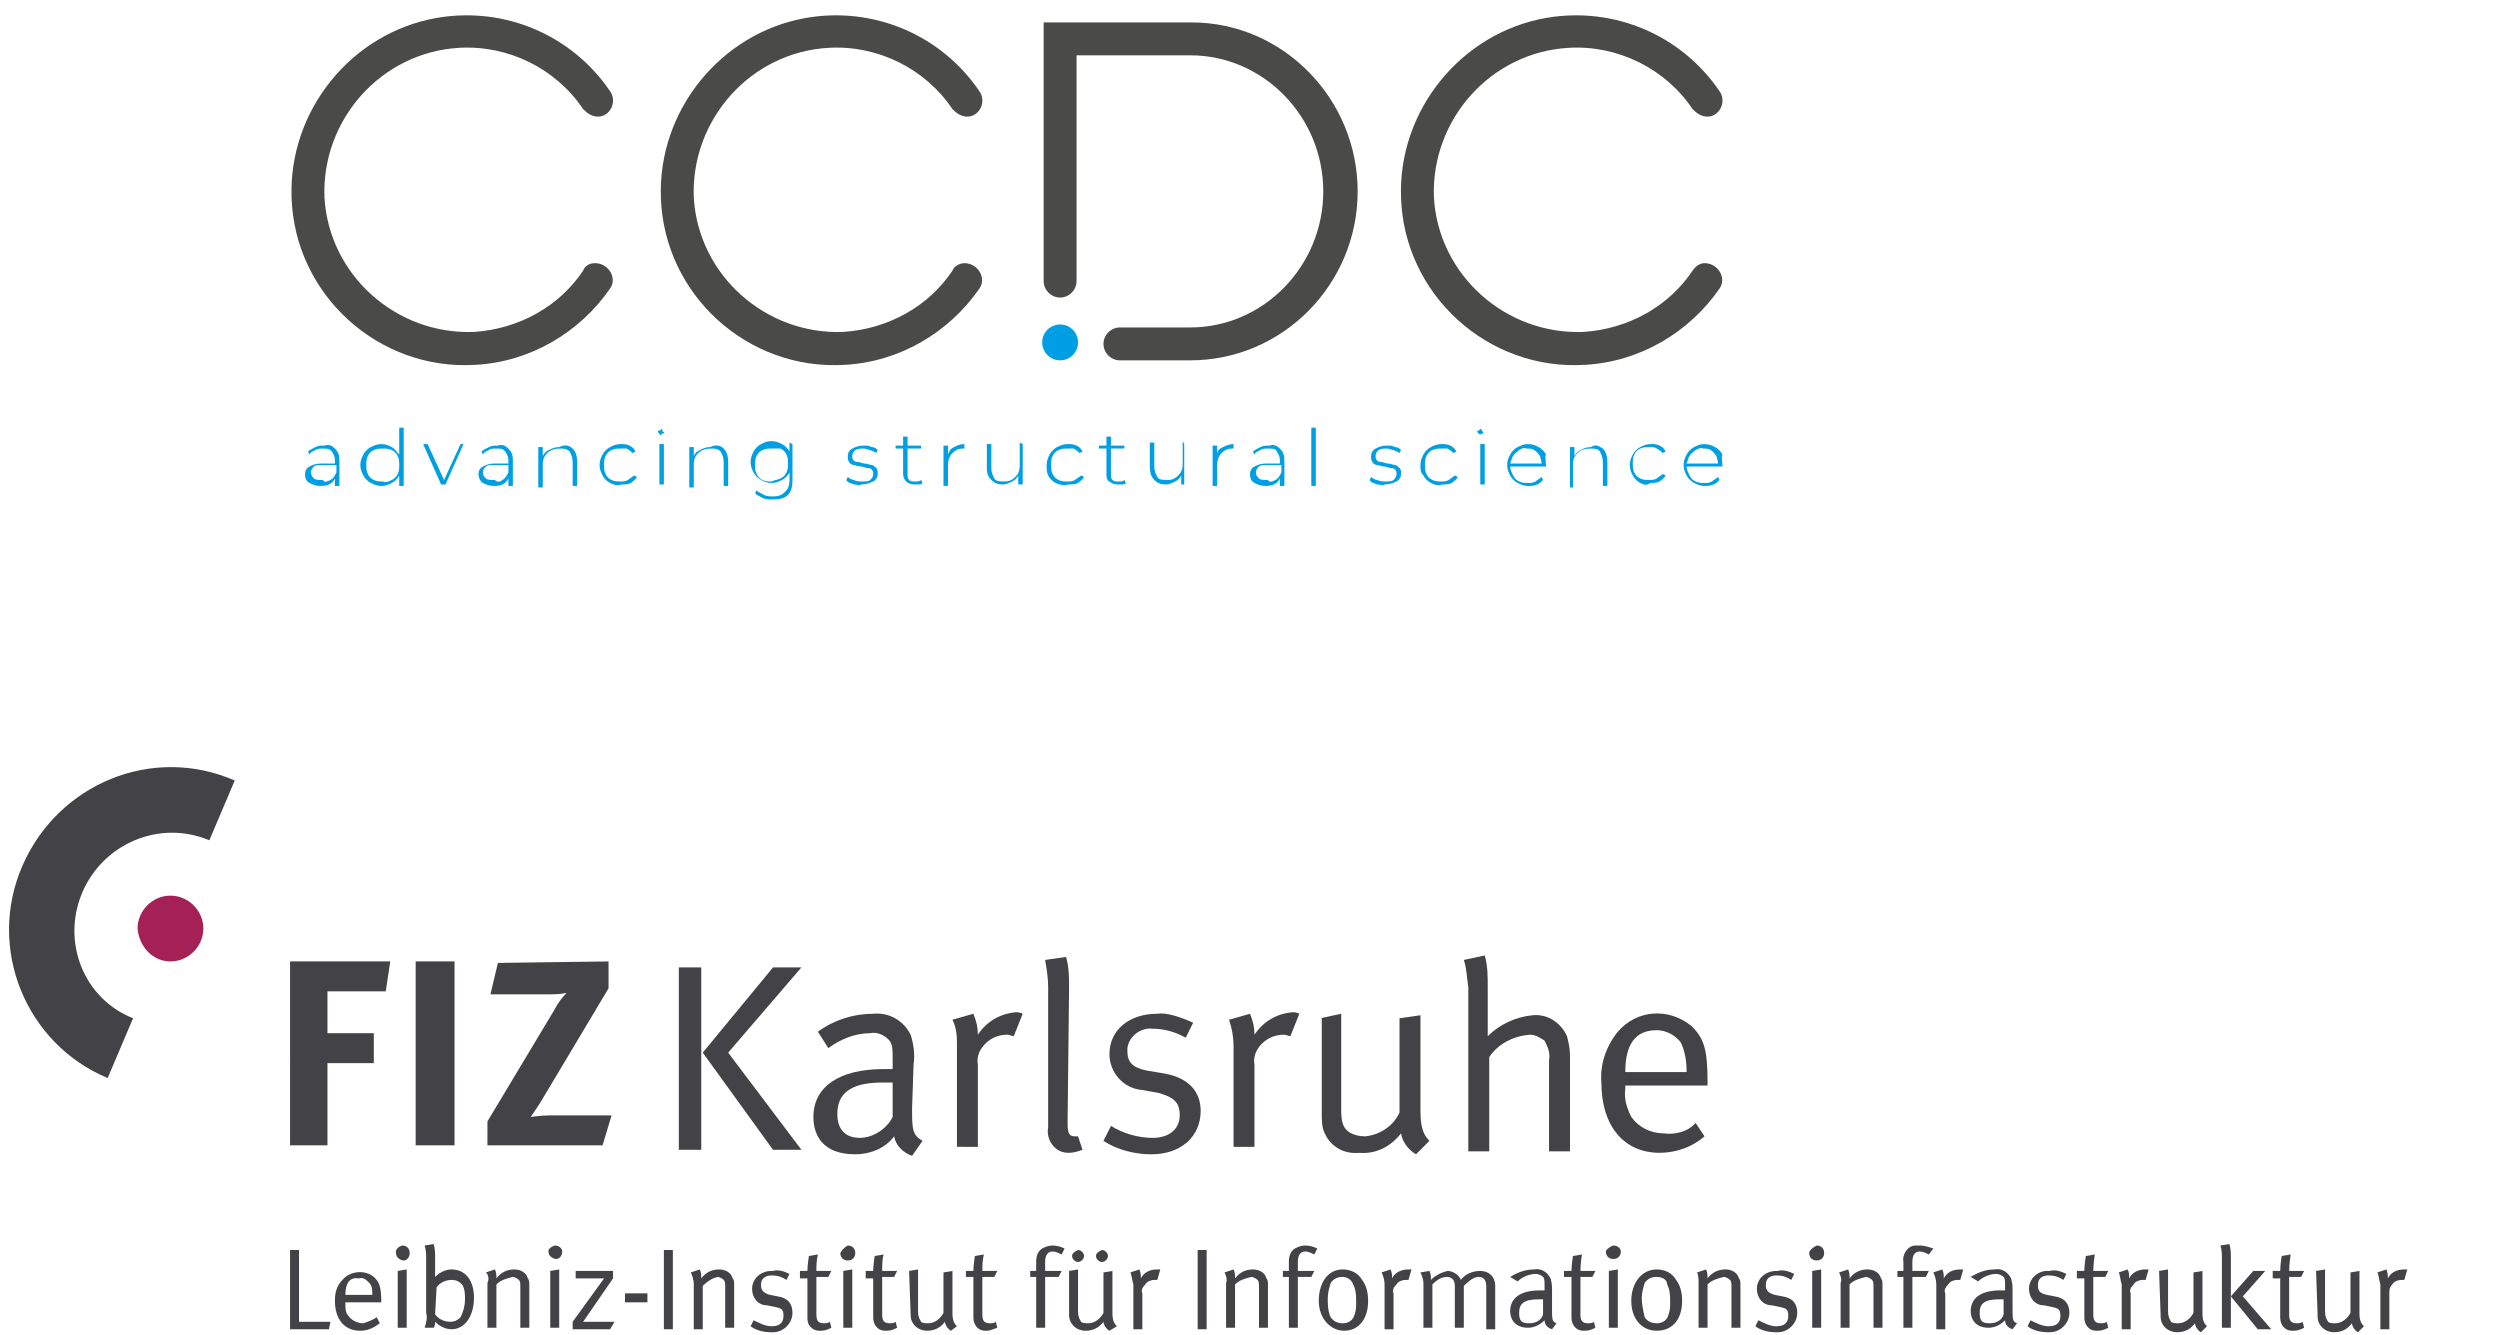 <?xml version="1.0" encoding="utf-8"?>
<!-- Generator: Adobe Illustrator 22.1.0, SVG Export Plug-In . SVG Version: 6.00 Build 0)  -->
<svg version="1.1" xmlns="http://www.w3.org/2000/svg" xmlns:xlink="http://www.w3.org/1999/xlink" x="0px" y="0px"
	 viewBox="0 0 167.2 89.3" style="enable-background:new 0 0 167.2 89.3;" xml:space="preserve">
<style type="text/css">
	.st0{fill:#434246;}
	.st1{fill:#A52055;}
	.st2{fill:#009FE3;}
	.st3{fill:#4A4A49;}
</style>
<g id="Ebene_1">
	<title>CCDC-FIZ_dten</title>
	<g id="CCDC-FIZ_deutsch_englisch">
		<g id="CCDC-FIZ_DEUTSCH">
			<path class="st0" d="M8.9,68.1l-1.7,4c-5.5-2.3-8.1-8.7-5.7-14.2s8.7-8.1,14.2-5.7l-1.7,4c-3.3-1.4-7.1,0.2-8.5,3.5
				S5.6,66.8,8.9,68.1"/>
			<path class="st1" d="M11.4,64.3c1.2,0,2.2-1,2.2-2.2s-1-2.2-2.2-2.2s-2.2,1-2.2,2.2c0,0,0,0,0,0C9.3,63.3,10.2,64.3,11.4,64.3
				C11.4,64.3,11.4,64.3,11.4,64.3"/>
			<path class="st0" d="M26.1,64.3l-0.3,2h-3.9v2.8h3.1v2h-3.1v5.5h-2.5V64.3H26.1z"/>
			<path class="st0" d="M30.4,64.3v12.3h-2.6V64.3H30.4z"/>
			<path class="st0" d="M40.7,64.3v1.8l-4.6,7.7c-0.2,0.3-0.4,0.6-0.6,0.9c0,0,0.7-0.1,1.2-0.1h4.2l-0.6,2h-7.7V75l4.5-7.5
				c0.2-0.4,0.5-0.8,0.8-1.1c-0.4,0.1-0.8,0.1-1.3,0.1h-3.8l0.5-2.1L40.7,64.3z"/>
			<path class="st0" d="M45.4,64.7h1.5v12.2h-1.5V64.7z M51.7,64.7h1.9l-4.9,5.7l4.9,6.5h-1.9L47,70.4L51.7,64.7z"/>
			<path class="st0" d="M54.7,69c1.1-0.8,2.4-1.2,3.7-1.2c1-0.1,2,0.4,2.5,1.4c0.2,0.6,0.3,1.3,0.2,2L61,74.1c0,1.4,0,1.8,0.7,2.2
				l-0.7,1c-0.6-0.2-1.1-0.7-1.2-1.3c-0.6,0.8-1.6,1.2-2.6,1.2c-2.2,0-2.8-1.3-2.8-2.5c0-2,1.7-3.2,4.7-3.2c0.4,0,0.6,0,0.6,0v-0.6
				c0-0.8,0-1.1-0.3-1.4c-0.3-0.3-0.8-0.5-1.2-0.4c-1,0-2,0.4-2.8,1L54.7,69z M59.7,72.4c-0.2,0-0.5,0-0.7,0c-2.2,0-3,0.8-3,2.1
				c0,1,0.5,1.6,1.5,1.6c0.9,0,1.8-0.6,2.2-1.4L59.7,72.4z"/>
			<path class="st0" d="M63.7,68.2l1.4-0.4c0.2,0.5,0.3,0.9,0.3,1.4c0.6-0.9,1.5-1.4,2.5-1.5c0.2,0,0.3,0,0.5,0.1l-0.6,1.5
				c-0.1,0-0.3-0.1-0.4-0.1c-0.6,0-1.1,0.2-1.5,0.6c-0.4,0.4-0.6,0.9-0.5,1.4v5.5H64v-6.8C64,69.4,64,68.8,63.7,68.2z"/>
			<path class="st0" d="M71.4,75.1c0,0.7,0.1,0.9,0.5,0.9c0.1,0,0.1,0,0.2,0l0.3,0.9c-0.3,0.1-0.6,0.2-0.9,0.2c-0.4,0-0.7-0.1-1-0.4
				c-0.3-0.3-0.5-0.8-0.4-1.3v-9.4c0-0.6-0.1-1.2-0.2-1.8l1.4-0.2c0.2,0.7,0.2,1.4,0.2,2.1L71.4,75.1z"/>
			<path class="st0" d="M79.8,68.4l-0.5,1c-0.7-0.4-1.5-0.6-2.2-0.6c-0.8-0.1-1.6,0.5-1.7,1.3c0,0.1,0,0.1,0,0.2
				c0,0.7,0.3,1.1,1.3,1.3l1.2,0.2c1.6,0.3,2.4,1.2,2.4,2.5c0,1.7-1.3,2.9-3.3,2.9c-1.1,0-2.3-0.3-3.2-0.9l0.5-1
				c0.8,0.5,1.8,0.8,2.8,0.8c1.1,0,1.8-0.6,1.8-1.5s-0.4-1.2-1.4-1.5l-1.1-0.2c-1.3-0.1-2.2-1.2-2.2-2.4c0-1.6,1.3-2.7,3.2-2.7
				C78,67.7,78.9,68,79.8,68.4z"/>
			<path class="st0" d="M82.2,68.2l1.4-0.4c0.2,0.5,0.3,0.9,0.3,1.4c0.6-0.9,1.5-1.4,2.5-1.5c0.2,0,0.3,0,0.5,0.1l-0.6,1.5
				c-0.1,0-0.3-0.1-0.4-0.1c-0.6,0-1.1,0.2-1.5,0.6c-0.4,0.4-0.6,0.9-0.5,1.4v5.5h-1.4v-6.8C82.5,69.4,82.4,68.8,82.2,68.2z"/>
			<path class="st0" d="M88.3,68.1l1.4-0.3v6.4c0,0.8,0.1,1.2,0.5,1.5c0.3,0.2,0.7,0.3,1.1,0.3c1-0.1,1.9-0.7,2.3-1.6v-6.3l1.4-0.2
				v6.4c0,1.1,0.2,1.6,0.6,2l-0.9,0.9c-0.5-0.3-0.9-0.8-1-1.4c-0.7,0.9-1.7,1.4-2.8,1.3c-1,0.1-1.9-0.4-2.3-1.3
				c-0.2-0.4-0.2-0.9-0.2-1.3V68.1z"/>
			<path class="st0" d="M97.9,64.2l1.4-0.3c0.2,0.7,0.2,1.4,0.2,2.1v2.1c0,0.6,0,1.2,0,1.2c0.8-0.8,1.9-1.3,3-1.4
				c1-0.1,1.9,0.5,2.3,1.4c0.1,0.4,0.2,0.8,0.2,1.3v6.4h-1.4v-6.1c0.1-0.5-0.1-0.9-0.3-1.3c-0.3-0.2-0.6-0.4-1-0.4
				c-1.1,0.1-2.1,0.6-2.7,1.5v6.3h-1.4V66C98.1,65.4,98.1,64.8,97.9,64.2z"/>
			<path class="st0" d="M113.4,75.1L114,76c-0.8,0.7-1.9,1.1-3,1.1c-2.4,0-3.9-1.8-3.9-4.7c-0.1-1.2,0.3-2.4,1.1-3.4
				c1.3-1.5,3.4-1.6,4.9-0.4c0,0,0.1,0.1,0.1,0.1c0.8,0.8,1,1.6,1,3.7v0.2h-5.5v0.2c-0.1,0.7,0.1,1.3,0.4,1.9
				c0.5,0.7,1.3,1.1,2.2,1.1C112,75.9,112.9,75.7,113.4,75.1z M108.7,71.7h4.1c0-0.7-0.1-1.4-0.4-2c-0.4-0.5-1-0.8-1.6-0.8
				C109.4,68.9,108.7,69.8,108.7,71.7z"/>
			<path class="st0" d="M19.4,83.6h0.6v4.8h2.1l-0.1,0.5h-2.6V83.6z"/>
			<path class="st0" d="M25.2,88.1l0.2,0.4c-0.4,0.3-0.8,0.5-1.3,0.5c-1.1,0-1.7-0.8-1.7-2c0-0.5,0.1-1,0.5-1.4
				c0.5-0.6,1.5-0.7,2.1-0.2c0,0,0,0,0.1,0.1c0.3,0.3,0.4,0.7,0.4,1.6v0h-2.4v0.1c0,0.3,0,0.6,0.2,0.8c0.2,0.3,0.6,0.5,1,0.5
				C24.6,88.4,24.9,88.3,25.2,88.1z M23.1,86.6h1.8c0-0.3,0-0.6-0.2-0.8c-0.2-0.2-0.4-0.4-0.7-0.3C23.4,85.4,23.1,85.8,23.1,86.6z"
				/>
			<path class="st0" d="M26.9,83.3c0.3,0,0.5,0.2,0.5,0.5l0,0c0,0.3-0.2,0.5-0.4,0.5c0,0,0,0,0,0c-0.2,0-0.5-0.2-0.5-0.4
				c0,0,0,0,0,0C26.4,83.6,26.6,83.4,26.9,83.3C26.9,83.4,26.9,83.3,26.9,83.3z M26.6,85l0.6-0.1v3.9h-0.6V85z"/>
			<path class="st0" d="M28.4,83.3l0.6-0.1c0.1,0.3,0.1,0.6,0.1,0.9V85c0,0.2,0,0.4,0,0.4c0.3-0.3,0.7-0.5,1.1-0.5
				c0.9,0,1.5,0.7,1.5,1.9s-0.6,2.1-1.5,2.1c-0.4,0-0.8-0.2-1.1-0.5c0,0.1,0,0.3-0.1,0.4h-0.6c0.1-0.3,0.2-0.7,0.1-1v-3.7
				C28.5,83.9,28.5,83.6,28.4,83.3z M29.1,87.9c0.2,0.3,0.6,0.5,1,0.5c0.3,0,0.5-0.1,0.7-0.3c0.2-0.4,0.3-0.8,0.3-1.2
				c0-0.3,0-0.7-0.2-1c-0.2-0.2-0.4-0.3-0.7-0.3c-0.4,0-0.8,0.2-1,0.5L29.1,87.9z"/>
			<path class="st0" d="M32.5,85.1l0.6-0.2c0.1,0.2,0.1,0.4,0.1,0.6c0.3-0.4,0.7-0.6,1.2-0.6c0.4,0,0.8,0.2,0.9,0.6
				c0.1,0.1,0.1,0.3,0.1,0.4v2.9h-0.6v-2.6c0-0.4,0-0.5-0.1-0.6c-0.1-0.1-0.3-0.2-0.4-0.2c-0.4,0.1-0.8,0.2-1.1,0.5v2.9h-0.6v-3
				C32.7,85.6,32.7,85.3,32.5,85.1z"/>
			<path class="st0" d="M37.1,83.3c0.3,0,0.5,0.2,0.5,0.4c0,0,0,0,0,0c0,0.3-0.2,0.5-0.4,0.5c0,0,0,0,0,0c-0.2,0-0.5-0.2-0.5-0.4
				c0,0,0,0,0,0C36.6,83.6,36.8,83.4,37.1,83.3C37.1,83.3,37.1,83.3,37.1,83.3z M36.8,85l0.6-0.1v3.9h-0.6V85z"/>
			<path class="st0" d="M38.5,85H41v0.5l-2,2.9h2.1l-0.3,0.5h-2.5v-0.5l2.1-2.9h-1.9V85z"/>
			<path class="st0" d="M41.8,86.5h1.5v0.6h-1.5V86.5z"/>
			<path class="st0" d="M44.4,83.6H45v5.3h-0.6L44.4,83.6z"/>
			<path class="st0" d="M46.2,85.1l0.6-0.2c0.1,0.2,0.1,0.4,0.1,0.6c0.3-0.4,0.7-0.6,1.2-0.6c0.4,0,0.8,0.2,0.9,0.6
				c0.1,0.1,0.1,0.3,0.1,0.4v2.9h-0.6v-2.6c0-0.4,0-0.5-0.1-0.6c-0.1-0.1-0.3-0.2-0.4-0.2c-0.4,0.1-0.7,0.3-1,0.6v2.9h-0.6v-3
				C46.4,85.6,46.3,85.3,46.2,85.1z"/>
			<path class="st0" d="M52.8,85.2l-0.2,0.4c-0.3-0.2-0.6-0.3-1-0.3c-0.4,0-0.7,0.2-0.7,0.6c0,0,0,0,0,0.1c0,0.3,0.2,0.5,0.6,0.6
				l0.5,0.1c0.7,0.1,1,0.5,1,1.1c0,0.7-0.6,1.3-1.3,1.3c0,0,0,0-0.1,0c-0.5,0-1-0.1-1.4-0.4l0.2-0.4c0.4,0.2,0.8,0.4,1.2,0.4
				c0.5,0,0.8-0.2,0.8-0.7s-0.2-0.5-0.6-0.6l-0.5-0.1c-0.6,0-1-0.5-1-1.1c0-0.7,0.6-1.2,1.3-1.2c0,0,0.1,0,0.1,0
				C52,84.9,52.4,85,52.8,85.2z"/>
			<path class="st0" d="M55.6,85l-0.2,0.4h-0.8v2.5c0,0.4,0.1,0.6,0.5,0.6c0.1,0,0.3,0,0.4-0.1l0.1,0.4c-0.2,0.1-0.4,0.2-0.7,0.2
				c-0.2,0-0.3,0-0.5-0.1c-0.3-0.2-0.4-0.4-0.4-0.8v-2.6h-0.5V85H54c0-0.4,0.1-1,0.1-1l0.6-0.1c-0.1,0.4-0.1,0.8-0.1,1.1H55.6z"/>
			<path class="st0" d="M56.7,83.3c0.3,0,0.5,0.2,0.5,0.5l0,0c0,0.3-0.2,0.5-0.5,0.5c-0.3,0-0.5-0.2-0.5-0.5
				C56.3,83.6,56.5,83.4,56.7,83.3z M56.4,85l0.6-0.1v3.9h-0.6V85z"/>
			<path class="st0" d="M60,85l-0.2,0.4H59v2.5c0,0.4,0.1,0.6,0.5,0.6c0.1,0,0.3,0,0.4-0.1l0.1,0.4c-0.2,0.1-0.4,0.2-0.7,0.2
				c-0.2,0-0.3,0-0.5-0.1c-0.3-0.2-0.4-0.5-0.4-0.8v-2.6h-0.5V85h0.5c0-0.4,0.1-1,0.1-1l0.6-0.1C59,84.2,59,84.6,59,85H60z"/>
			<path class="st0" d="M60.8,85l0.6-0.1v2.8c0,0.4,0.1,0.5,0.2,0.7c0.1,0.1,0.3,0.1,0.5,0.1c0.4,0,0.8-0.3,1-0.7v-2.7l0.6-0.1v2.8
				c0,0.5,0.1,0.7,0.3,0.9L63.6,89c-0.2-0.1-0.4-0.4-0.4-0.6c-0.3,0.4-0.7,0.6-1.2,0.6c-0.4,0-0.8-0.2-1-0.6
				c-0.1-0.2-0.1-0.4-0.1-0.6L60.8,85z"/>
			<path class="st0" d="M66.7,85l-0.2,0.4h-0.8v2.5c0,0.4,0.1,0.6,0.5,0.6c0.1,0,0.3,0,0.4-0.1l0.1,0.4C66.4,88.9,66.2,89,66,89
				c-0.2,0-0.3,0-0.5-0.1c-0.3-0.2-0.4-0.5-0.4-0.8v-2.7h-0.5V85h0.5c0-0.4,0.1-1,0.1-1l0.6-0.1c-0.1,0.4-0.1,0.8-0.1,1.1H66.7z"/>
			<path class="st0" d="M71,83.9c-0.2-0.1-0.4-0.2-0.6-0.2c-0.3,0-0.5,0.2-0.5,0.7V85H71l-0.2,0.4h-0.9v3.4h-0.6v-3.4h-0.4V85h0.4
				v-0.6c0-0.4,0.1-0.7,0.4-0.9c0.2-0.1,0.4-0.2,0.7-0.2c0.3,0,0.6,0.1,0.8,0.2L71,83.9z"/>
			<path class="st0" d="M71.5,85l0.6-0.1v2.8c0,0.4,0.1,0.5,0.2,0.7c0.1,0.1,0.3,0.1,0.5,0.1c0.4,0,0.8-0.3,1-0.7v-2.7l0.6-0.1v2.8
				c0,0.5,0.1,0.7,0.3,0.9L74.2,89c-0.2-0.1-0.4-0.4-0.4-0.6c-0.3,0.4-0.7,0.6-1.2,0.6c-0.4,0-0.8-0.2-1-0.6
				c-0.1-0.2-0.1-0.4-0.1-0.6L71.5,85z M72.1,83.6c0.2,0,0.4,0.2,0.4,0.4c0,0.2-0.2,0.4-0.4,0.4c0,0,0,0,0,0c-0.2,0-0.4-0.2-0.4-0.4
				c0,0,0,0,0,0C71.7,83.8,71.9,83.7,72.1,83.6L72.1,83.6z M73.7,83.6c0.2,0,0.4,0.2,0.4,0.4s-0.2,0.4-0.4,0.4
				c-0.2,0-0.4-0.2-0.4-0.4v0C73.3,83.8,73.5,83.7,73.7,83.6L73.7,83.6z"/>
			<path class="st0" d="M75.6,85.1l0.6-0.2c0.1,0.2,0.1,0.4,0.1,0.6c0.2-0.4,0.6-0.6,1.1-0.6c0.1,0,0.1,0,0.2,0l-0.2,0.7
				c-0.1,0-0.1,0-0.2,0c-0.2,0-0.5,0.1-0.6,0.3c-0.2,0.2-0.3,0.4-0.2,0.6v2.4h-0.6v-3C75.7,85.6,75.7,85.3,75.6,85.1z"/>
			<path class="st0" d="M80.1,83.6h0.6v5.3h-0.6V83.6z"/>
			<path class="st0" d="M81.9,85.1l0.6-0.2c0.1,0.2,0.1,0.4,0.1,0.6c0.3-0.4,0.7-0.6,1.2-0.6c0.4,0,0.8,0.2,0.9,0.6
				c0.1,0.1,0.1,0.3,0.1,0.4v2.9h-0.6v-2.6c0-0.4,0-0.5-0.1-0.6c-0.1-0.1-0.3-0.2-0.4-0.2c-0.4,0.1-0.8,0.2-1.1,0.5v2.9h-0.6v-3
				C82.1,85.6,82,85.3,81.9,85.1z"/>
			<path class="st0" d="M87.9,83.9c-0.2-0.1-0.4-0.2-0.6-0.2c-0.3,0-0.5,0.2-0.5,0.7V85h1.1l-0.2,0.4h-0.9v3.4h-0.6v-3.4h-0.4V85
				h0.4v-0.6c0-0.4,0.1-0.7,0.4-0.9c0.2-0.1,0.4-0.2,0.7-0.2c0.3,0,0.6,0.1,0.8,0.2L87.9,83.9z"/>
			<path class="st0" d="M89.8,84.9c0.5,0,1,0.2,1.3,0.7c0.3,0.4,0.4,0.9,0.4,1.4c0,1.3-0.7,2-1.6,2s-1.7-0.8-1.7-2
				S88.8,84.9,89.8,84.9z M89.8,85.4c-0.3,0-0.6,0.1-0.8,0.4c-0.1,0.3-0.2,0.7-0.2,1c0,0.4,0,0.9,0.2,1.3c0.2,0.3,0.5,0.4,0.8,0.4
				c0.4,0,0.7-0.2,0.8-0.6c0.1-0.3,0.1-0.5,0.1-0.8c0-0.4,0-0.8-0.2-1.2C90.4,85.6,90.1,85.4,89.8,85.4z"/>
			<path class="st0" d="M92.4,85.1l0.6-0.2c0.1,0.2,0.1,0.4,0.1,0.6c0.2-0.4,0.6-0.6,1.1-0.6c0.1,0,0.1,0,0.2,0l-0.2,0.7
				c-0.1,0-0.1,0-0.2,0c-0.2,0-0.5,0.1-0.6,0.3c-0.2,0.2-0.3,0.4-0.2,0.6v2.4h-0.6v-3C92.6,85.6,92.5,85.3,92.4,85.1z"/>
			<path class="st0" d="M95,85.1l0.6-0.1c0.1,0.2,0.1,0.4,0.1,0.6c0.3-0.3,0.7-0.5,1.1-0.6c0.4,0,0.8,0.3,0.9,0.6
				c0.3-0.4,0.8-0.6,1.3-0.6c0.6,0,1,0.4,1,1v2.9h-0.6V86c0-0.4-0.2-0.6-0.5-0.6s-0.6,0.2-1,0.6v2.8h-0.6v-2.7c0-0.2,0-0.3-0.1-0.5
				c-0.1-0.1-0.2-0.2-0.4-0.2c-0.4,0-0.7,0.2-1,0.5v2.9h-0.6v-3C95.2,85.6,95.1,85.3,95,85.1z"/>
			<path class="st0" d="M101,85.4c0.5-0.3,1-0.5,1.6-0.5c0.5-0.1,0.9,0.2,1.1,0.6c0.1,0.3,0.1,0.6,0.1,0.8v1.3c0,0.6,0,0.8,0.3,0.9
				l-0.3,0.4c-0.3-0.1-0.5-0.3-0.5-0.6c-0.3,0.3-0.7,0.5-1.1,0.5c-0.9,0-1.2-0.6-1.2-1.1c0-0.9,0.7-1.4,2-1.4h0.3v-0.3
				c0-0.3,0-0.5-0.1-0.6c-0.1-0.1-0.3-0.2-0.5-0.2c-0.4,0-0.9,0.2-1.2,0.5L101,85.4z M103.2,86.9h-0.3c-1,0-1.3,0.3-1.3,0.9
				s0.2,0.7,0.7,0.7c0.4,0,0.8-0.2,0.9-0.6L103.2,86.9z"/>
			<path class="st0" d="M106.7,85l-0.2,0.4h-0.8v2.5c0,0.4,0.1,0.6,0.5,0.6c0.1,0,0.3,0,0.4-0.1l0.1,0.4c-0.2,0.1-0.4,0.2-0.7,0.2
				c-0.2,0-0.3,0-0.5-0.1c-0.3-0.2-0.4-0.5-0.4-0.8v-2.7h-0.5V85h0.5c0-0.4,0.1-1,0.1-1l0.6-0.1c0,0-0.1,0.6-0.1,1.1L106.7,85z"/>
			<path class="st0" d="M107.9,83.3c0.3,0,0.5,0.2,0.5,0.4c0,0,0,0,0,0c0,0.3-0.2,0.5-0.5,0.5s-0.5-0.2-0.5-0.5
				C107.4,83.6,107.6,83.4,107.9,83.3z M107.6,85l0.6-0.1v3.9h-0.6V85z"/>
			<path class="st0" d="M110.8,84.9c0.5,0,1,0.2,1.3,0.7c0.3,0.4,0.4,0.9,0.4,1.4c0,1.3-0.7,2-1.7,2s-1.7-0.8-1.7-2
				S109.8,84.9,110.8,84.9z M110.8,85.4c-0.3,0-0.6,0.1-0.8,0.4c-0.1,0.3-0.2,0.7-0.2,1c0,0.4,0.1,0.9,0.2,1.3
				c0.2,0.3,0.5,0.4,0.8,0.4c0.4,0,0.7-0.2,0.8-0.6c0.1-0.3,0.1-0.5,0.1-0.8c0-0.4,0-0.8-0.2-1.2C111.5,85.6,111.2,85.4,110.8,85.4
				L110.8,85.4z"/>
			<path class="st0" d="M113.5,85.1l0.6-0.2c0.1,0.2,0.1,0.4,0.1,0.6c0.3-0.4,0.7-0.6,1.2-0.6c0.4,0,0.8,0.2,0.9,0.6
				c0.1,0.1,0.1,0.3,0.1,0.4v2.9h-0.6v-2.6c0-0.4,0-0.5-0.1-0.6c-0.1-0.1-0.3-0.2-0.4-0.2c-0.4,0.1-0.8,0.2-1.1,0.5v2.9h-0.6v-3
				C113.6,85.6,113.6,85.3,113.5,85.1z"/>
			<path class="st0" d="M120,85.2l-0.2,0.4c-0.3-0.2-0.6-0.3-1-0.3c-0.4,0-0.7,0.2-0.7,0.6c0,0,0,0,0,0.1c0,0.3,0.2,0.5,0.6,0.6
				l0.5,0.1c0.7,0.1,1,0.5,1,1.1c0,0.7-0.6,1.3-1.3,1.3c0,0,0,0-0.1,0c-0.5,0-1-0.1-1.4-0.4l0.2-0.4c0.4,0.2,0.8,0.4,1.2,0.4
				c0.5,0,0.8-0.2,0.8-0.7s-0.2-0.5-0.6-0.6l-0.5-0.1c-0.6,0-1-0.5-1-1.1c0-0.7,0.6-1.2,1.3-1.2c0,0,0.1,0,0.1,0
				C119.2,84.9,119.6,85,120,85.2z"/>
			<path class="st0" d="M121.5,83.3c0.3,0,0.5,0.2,0.5,0.5l0,0c0,0.3-0.2,0.5-0.5,0.5s-0.5-0.2-0.5-0.5
				C121,83.6,121.3,83.4,121.5,83.3z M121.2,85l0.6-0.1v3.9h-0.6V85z"/>
			<path class="st0" d="M123,85.1l0.6-0.2c0.1,0.2,0.1,0.4,0.1,0.6c0.3-0.4,0.7-0.6,1.2-0.6c0.4,0,0.8,0.2,0.9,0.6
				c0.1,0.1,0.1,0.3,0.1,0.4v2.9h-0.6v-2.6c0-0.4,0-0.5-0.1-0.6c-0.1-0.1-0.3-0.2-0.4-0.2c-0.4,0.1-0.8,0.2-1.1,0.5v2.9h-0.6v-3
				C123.2,85.6,123.1,85.3,123,85.1z"/>
			<path class="st0" d="M129,83.9c-0.2-0.1-0.4-0.2-0.6-0.2c-0.3,0-0.5,0.2-0.5,0.7V85h1.1l-0.2,0.4h-0.9v3.4h-0.6v-3.4h-0.4V85h0.4
				v-0.6c-0.1-0.5,0.3-1.1,0.8-1.1c0.1,0,0.2,0,0.3,0c0.3,0,0.6,0.1,0.9,0.2L129,83.9z"/>
			<path class="st0" d="M129.3,85.1l0.6-0.2c0.1,0.2,0.1,0.4,0.1,0.6c0.2-0.4,0.6-0.6,1.1-0.6c0.1,0,0.1,0,0.2,0l-0.2,0.7
				c-0.1,0-0.1,0-0.2,0c-0.2,0-0.5,0.1-0.6,0.3c-0.2,0.2-0.3,0.4-0.2,0.6v2.4h-0.6v-3C129.5,85.6,129.4,85.3,129.3,85.1z"/>
			<path class="st0" d="M131.8,85.4c0.5-0.3,1-0.5,1.6-0.5c0.5-0.1,0.9,0.2,1.1,0.6c0.1,0.3,0.1,0.6,0.1,0.8v1.3
				c0,0.6,0,0.8,0.3,0.9l-0.3,0.4c-0.3-0.1-0.5-0.3-0.5-0.6c-0.3,0.3-0.7,0.5-1.1,0.5c-0.9,0-1.2-0.6-1.2-1.1c0-0.9,0.7-1.4,2-1.4
				h0.3v-0.3c0-0.3,0-0.5-0.1-0.6c-0.1-0.1-0.3-0.2-0.5-0.2c-0.4,0-0.9,0.2-1.2,0.5L131.8,85.4z M134,86.9h-0.3
				c-1,0-1.3,0.3-1.3,0.9s0.2,0.7,0.7,0.7c0.4,0,0.8-0.2,0.9-0.6L134,86.9z"/>
			<path class="st0" d="M138.2,85.2l-0.2,0.4c-0.3-0.2-0.6-0.3-1-0.3c-0.4,0-0.7,0.2-0.7,0.6c0,0,0,0,0,0.1c0,0.3,0.1,0.5,0.6,0.6
				l0.5,0.1c0.7,0.1,1,0.5,1,1.1c0,0.7-0.6,1.3-1.3,1.3c0,0-0.1,0-0.1,0c-0.5,0-1-0.1-1.4-0.4l0.2-0.4c0.4,0.2,0.8,0.4,1.2,0.4
				c0.5,0,0.8-0.2,0.8-0.7s-0.2-0.5-0.6-0.6l-0.5-0.1c-0.6,0-1-0.5-1-1.1c0-0.7,0.6-1.2,1.2-1.2c0.1,0,0.1,0,0.2,0
				C137.4,84.9,137.8,85,138.2,85.2z"/>
			<path class="st0" d="M141,85l-0.2,0.4H140v2.5c0,0.4,0.1,0.6,0.5,0.6c0.1,0,0.3,0,0.4-0.1l0.1,0.4c-0.2,0.1-0.4,0.2-0.7,0.2
				c-0.2,0-0.3,0-0.5-0.1c-0.3-0.2-0.4-0.5-0.4-0.8v-2.6h-0.5V85h0.5c0-0.4,0.1-1,0.1-1l0.6-0.1c0,0-0.1,0.6-0.1,1.1H141z"/>
			<path class="st0" d="M141.7,85.1l0.6-0.2c0.1,0.2,0.1,0.4,0.1,0.6c0.2-0.4,0.6-0.6,1.1-0.6c0.1,0,0.1,0,0.2,0l-0.2,0.7
				c-0.1,0-0.1,0-0.2,0c-0.2,0-0.5,0.1-0.6,0.3c-0.2,0.2-0.3,0.4-0.2,0.6v2.4h-0.6v-3C141.8,85.6,141.8,85.3,141.7,85.1z"/>
			<path class="st0" d="M144.4,85l0.6-0.1v2.8c0,0.4,0.1,0.5,0.2,0.7c0.1,0.1,0.3,0.1,0.5,0.1c0.4,0,0.8-0.3,1-0.7v-2.7l0.6-0.1v2.8
				c0,0.5,0.1,0.7,0.3,0.9l-0.4,0.4c-0.2-0.1-0.4-0.4-0.4-0.6c-0.3,0.4-0.7,0.6-1.2,0.6c-0.4,0-0.8-0.2-1-0.6
				c-0.1-0.2-0.1-0.4-0.1-0.6L144.4,85z"/>
			<path class="st0" d="M148.5,83.3l0.6-0.1c0.1,0.3,0.1,0.6,0.1,0.9v4.7h-0.6v-4.7C148.6,83.9,148.6,83.6,148.5,83.3z M150.7,85
				h0.8l-1.5,1.7l1.9,2.2H151l-1.8-2.2L150.7,85z"/>
			<path class="st0" d="M154.1,85l-0.2,0.4h-0.8v2.5c0,0.4,0.1,0.6,0.5,0.6c0.1,0,0.3,0,0.4-0.1l0.1,0.4c-0.2,0.1-0.4,0.2-0.7,0.2
				c-0.2,0-0.3,0-0.5-0.1c-0.3-0.2-0.4-0.5-0.4-0.8v-2.6H152V85h0.5c0-0.4,0.1-1,0.1-1l0.6-0.1c0,0-0.1,0.6-0.1,1.1L154.1,85z"/>
			<path class="st0" d="M154.9,85l0.6-0.1v2.8c0,0.4,0.1,0.5,0.2,0.7c0.1,0.1,0.3,0.1,0.5,0.1c0.4,0,0.8-0.3,1-0.7v-2.7l0.6-0.1v2.8
				c0,0.5,0.1,0.7,0.3,0.9l-0.4,0.4c-0.2-0.1-0.4-0.4-0.4-0.6c-0.3,0.4-0.7,0.6-1.2,0.6c-0.4,0-0.8-0.2-1-0.6
				c-0.1-0.2-0.1-0.4-0.1-0.6L154.9,85z"/>
			<path class="st0" d="M159,85.1l0.6-0.2c0.1,0.2,0.1,0.4,0.1,0.6c0.2-0.4,0.6-0.6,1.1-0.6c0.1,0,0.1,0,0.2,0l-0.2,0.7
				c-0.1,0-0.1,0-0.2,0c-0.2,0-0.5,0.1-0.6,0.3c-0.2,0.2-0.2,0.4-0.2,0.6v2.4h-0.6v-3C159.1,85.6,159.1,85.3,159,85.1z"/>
		</g>
	</g>
</g>
<g id="neu">
	<g>
		<g>
			<path class="st2" d="M22.4,30c0.2,0.2,0.3,0.4,0.3,0.8v1.7h-0.3V32c-0.1,0.2-0.2,0.3-0.4,0.4c-0.2,0.1-0.4,0.1-0.6,0.1
				c-0.3,0-0.5-0.1-0.7-0.2s-0.3-0.3-0.3-0.6c0-0.2,0.1-0.4,0.3-0.5c0.2-0.1,0.4-0.2,0.8-0.2h0.9v-0.2c0-0.3-0.1-0.4-0.2-0.6
				C22,30,21.9,30,21.6,30c-0.2,0-0.4,0-0.5,0.1c-0.2,0.1-0.3,0.1-0.4,0.3l-0.1-0.2c0.1-0.1,0.3-0.2,0.5-0.3
				c0.2-0.1,0.4-0.1,0.6-0.1C22,29.7,22.2,29.8,22.4,30z M22.1,32.1c0.2-0.1,0.3-0.3,0.4-0.5v-0.5h-0.9c-0.3,0-0.5,0-0.6,0.1
				c-0.1,0.1-0.2,0.2-0.2,0.4c0,0.2,0.1,0.3,0.2,0.4c0.1,0.1,0.3,0.1,0.6,0.1C21.7,32.3,21.9,32.2,22.1,32.1z"/>
			<path class="st2" d="M27,28.6v3.9h-0.3v-0.7c-0.1,0.2-0.3,0.4-0.5,0.5c-0.2,0.1-0.4,0.2-0.7,0.2c-0.3,0-0.5-0.1-0.7-0.2
				c-0.2-0.1-0.4-0.3-0.5-0.5c-0.1-0.2-0.2-0.4-0.2-0.7c0-0.3,0.1-0.5,0.2-0.7c0.1-0.2,0.3-0.4,0.5-0.5c0.2-0.1,0.4-0.2,0.7-0.2
				c0.3,0,0.5,0.1,0.7,0.2c0.2,0.1,0.3,0.3,0.5,0.5v-1.8H27z M26.2,32.1c0.2-0.1,0.3-0.2,0.4-0.4c0.1-0.2,0.1-0.4,0.1-0.6
				c0-0.2,0-0.4-0.1-0.6c-0.1-0.2-0.2-0.3-0.4-0.4C26,30,25.8,30,25.6,30c-0.2,0-0.4,0-0.6,0.1c-0.2,0.1-0.3,0.2-0.4,0.4
				c-0.1,0.2-0.1,0.4-0.1,0.6c0,0.2,0,0.4,0.1,0.6c0.1,0.2,0.2,0.3,0.4,0.4c0.2,0.1,0.4,0.1,0.6,0.1C25.8,32.3,26,32.2,26.2,32.1z"
				/>
			<path class="st2" d="M31,29.7l-1.2,2.7h-0.3l-1.2-2.7h0.3l1.1,2.4l1.1-2.4H31z"/>
			<path class="st2" d="M34,30c0.2,0.2,0.3,0.4,0.3,0.8v1.7H34V32c-0.1,0.2-0.2,0.3-0.4,0.4c-0.2,0.1-0.4,0.1-0.6,0.1
				c-0.3,0-0.5-0.1-0.7-0.2S32,31.9,32,31.7c0-0.2,0.1-0.4,0.3-0.5c0.2-0.1,0.4-0.2,0.8-0.2H34v-0.2c0-0.3-0.1-0.4-0.2-0.6
				C33.6,30,33.5,30,33.2,30c-0.2,0-0.4,0-0.5,0.1c-0.2,0.1-0.3,0.1-0.4,0.3l-0.1-0.2c0.1-0.1,0.3-0.2,0.5-0.3
				c0.2-0.1,0.4-0.1,0.6-0.1C33.6,29.7,33.8,29.8,34,30z M33.6,32.1c0.2-0.1,0.3-0.3,0.4-0.5v-0.5h-0.9c-0.3,0-0.5,0-0.6,0.1
				c-0.1,0.1-0.2,0.2-0.2,0.4c0,0.2,0.1,0.3,0.2,0.4c0.1,0.1,0.3,0.1,0.6,0.1C33.3,32.3,33.5,32.2,33.6,32.1z"/>
			<path class="st2" d="M38.3,30c0.2,0.2,0.3,0.5,0.3,0.9v1.6h-0.3v-1.6c0-0.3-0.1-0.5-0.2-0.7C37.9,30,37.7,30,37.4,30
				c-0.3,0-0.6,0.1-0.8,0.3c-0.2,0.2-0.3,0.4-0.3,0.8v1.5h-0.3v-2.7h0.3v0.6c0.1-0.2,0.2-0.3,0.4-0.4c0.2-0.1,0.4-0.2,0.7-0.2
				C37.8,29.7,38.1,29.8,38.3,30z"/>
			<path class="st2" d="M40.8,32.3c-0.2-0.1-0.4-0.3-0.5-0.5c-0.1-0.2-0.2-0.4-0.2-0.7c0-0.3,0.1-0.5,0.2-0.7
				c0.1-0.2,0.3-0.4,0.5-0.5c0.2-0.1,0.4-0.2,0.7-0.2c0.2,0,0.4,0,0.6,0.1c0.2,0.1,0.3,0.2,0.4,0.4l-0.2,0.1
				c-0.1-0.1-0.2-0.2-0.4-0.3C41.8,30,41.7,30,41.5,30c-0.2,0-0.4,0-0.6,0.1c-0.2,0.1-0.3,0.2-0.4,0.4c-0.1,0.2-0.1,0.4-0.1,0.6
				c0,0.2,0,0.4,0.1,0.6c0.1,0.2,0.2,0.3,0.4,0.4c0.2,0.1,0.4,0.1,0.6,0.1c0.2,0,0.3,0,0.5-0.1c0.1-0.1,0.3-0.2,0.4-0.3l0.2,0.1
				c-0.1,0.2-0.3,0.3-0.4,0.4c-0.2,0.1-0.4,0.1-0.6,0.1C41.2,32.5,41,32.4,40.8,32.3z"/>
			<path class="st2" d="M44.1,29c0,0-0.1-0.1-0.1-0.1c0-0.1,0-0.1,0.1-0.1s0.1-0.1,0.1-0.1c0.1,0,0.1,0,0.1,0.1s0.1,0.1,0.1,0.1
				c0,0.1,0,0.1-0.1,0.1s-0.1,0.1-0.1,0.1C44.2,29.1,44.1,29.1,44.1,29z M44.1,29.7h0.3v2.7h-0.3V29.7z"/>
			<path class="st2" d="M48.4,30c0.2,0.2,0.3,0.5,0.3,0.9v1.6h-0.3v-1.6c0-0.3-0.1-0.5-0.2-0.7C48,30,47.8,30,47.5,30
				c-0.3,0-0.6,0.1-0.8,0.3c-0.2,0.2-0.3,0.4-0.3,0.8v1.5h-0.3v-2.7h0.3v0.6c0.1-0.2,0.2-0.3,0.4-0.4s0.4-0.2,0.7-0.2
				C47.9,29.7,48.2,29.8,48.4,30z"/>
			<path class="st2" d="M53,29.7v2.4c0,0.5-0.1,0.8-0.3,1c-0.2,0.2-0.5,0.3-1,0.3c-0.3,0-0.5,0-0.7-0.1c-0.2-0.1-0.4-0.2-0.5-0.3
				l0.1-0.2c0.1,0.1,0.3,0.2,0.5,0.3c0.2,0.1,0.4,0.1,0.6,0.1c0.4,0,0.6-0.1,0.8-0.3c0.2-0.2,0.3-0.4,0.3-0.8v-0.5
				c-0.1,0.2-0.3,0.4-0.5,0.5c-0.2,0.1-0.4,0.2-0.7,0.2s-0.5-0.1-0.7-0.2c-0.2-0.1-0.4-0.3-0.5-0.5c-0.1-0.2-0.2-0.4-0.2-0.7
				c0-0.3,0.1-0.5,0.2-0.7c0.1-0.2,0.3-0.4,0.5-0.5c0.2-0.1,0.4-0.2,0.7-0.2s0.5,0.1,0.7,0.2c0.2,0.1,0.4,0.3,0.5,0.5v-0.6L53,29.7
				L53,29.7z M52.2,32c0.2-0.1,0.3-0.2,0.4-0.4c0.1-0.2,0.1-0.4,0.1-0.6c0-0.2,0-0.4-0.1-0.6c-0.1-0.2-0.2-0.3-0.4-0.4
				C52,30,51.8,30,51.6,30c-0.2,0-0.4,0-0.6,0.1c-0.2,0.1-0.3,0.2-0.4,0.4c-0.1,0.2-0.1,0.4-0.1,0.6c0,0.2,0,0.4,0.1,0.6
				c0.1,0.2,0.2,0.3,0.4,0.4c0.2,0.1,0.4,0.1,0.6,0.1C51.8,32.1,52,32.1,52.2,32z"/>
			<path class="st2" d="M57.1,32.4c-0.2-0.1-0.4-0.1-0.5-0.3l0.1-0.2c0.1,0.1,0.3,0.2,0.4,0.2c0.2,0.1,0.4,0.1,0.5,0.1
				c0.3,0,0.5,0,0.6-0.1c0.1-0.1,0.2-0.2,0.2-0.4c0-0.1,0-0.2-0.1-0.3c-0.1-0.1-0.2-0.1-0.3-0.1c-0.1,0-0.3-0.1-0.4-0.1
				c-0.2,0-0.4-0.1-0.5-0.1c-0.1,0-0.3-0.1-0.3-0.2c-0.1-0.1-0.1-0.2-0.1-0.4c0-0.2,0.1-0.4,0.3-0.5c0.2-0.1,0.4-0.2,0.8-0.2
				c0.2,0,0.3,0,0.5,0.1c0.2,0,0.3,0.1,0.4,0.2l-0.1,0.2c-0.1-0.1-0.2-0.1-0.4-0.2c-0.1,0-0.3-0.1-0.4-0.1c-0.3,0-0.4,0-0.6,0.1
				c-0.1,0.1-0.2,0.2-0.2,0.4c0,0.1,0,0.2,0.1,0.3c0.1,0.1,0.2,0.1,0.3,0.1c0.1,0,0.3,0.1,0.4,0.1c0.2,0,0.4,0.1,0.5,0.1
				c0.1,0,0.2,0.1,0.3,0.2c0.1,0.1,0.1,0.2,0.1,0.4c0,0.2-0.1,0.4-0.3,0.5c-0.2,0.1-0.5,0.2-0.8,0.2C57.5,32.5,57.3,32.4,57.1,32.4z
				"/>
			<path class="st2" d="M61.7,32.3c-0.1,0.1-0.1,0.1-0.3,0.1s-0.2,0-0.3,0c-0.2,0-0.4-0.1-0.5-0.2c-0.1-0.1-0.2-0.3-0.2-0.5V30h-0.5
				v-0.2h0.5v-0.6h0.3v0.6h0.9V30h-0.9v1.7c0,0.2,0,0.3,0.1,0.4c0.1,0.1,0.2,0.1,0.4,0.1c0.2,0,0.3,0,0.4-0.1L61.7,32.3z"/>
			<path class="st2" d="M63.8,29.9c0.2-0.1,0.4-0.2,0.7-0.2V30h-0.1c-0.3,0-0.5,0.1-0.7,0.3c-0.2,0.2-0.3,0.5-0.3,0.8v1.4h-0.3v-2.7
				h0.3v0.6C63.5,30.1,63.6,30,63.8,29.9z"/>
			<path class="st2" d="M68.4,29.7v2.7h-0.3v-0.6c-0.1,0.2-0.2,0.3-0.4,0.4s-0.4,0.2-0.6,0.2c-0.4,0-0.6-0.1-0.8-0.3
				S66,31.7,66,31.3v-1.6h0.3v1.6c0,0.3,0.1,0.5,0.2,0.7c0.1,0.2,0.4,0.2,0.7,0.2c0.3,0,0.5-0.1,0.7-0.3c0.2-0.2,0.3-0.4,0.3-0.8
				v-1.5L68.4,29.7L68.4,29.7z"/>
			<path class="st2" d="M70.6,32.3c-0.2-0.1-0.4-0.3-0.5-0.5C70,31.6,70,31.4,70,31.1c0-0.3,0.1-0.5,0.2-0.7
				c0.1-0.2,0.3-0.4,0.5-0.5c0.2-0.1,0.4-0.2,0.7-0.2c0.2,0,0.4,0,0.6,0.1c0.2,0.1,0.3,0.2,0.4,0.4l-0.2,0.1
				c-0.1-0.1-0.2-0.2-0.4-0.3C71.7,30,71.6,30,71.4,30c-0.2,0-0.4,0-0.6,0.1c-0.2,0.1-0.3,0.2-0.4,0.4c-0.1,0.2-0.1,0.4-0.1,0.6
				c0,0.2,0,0.4,0.1,0.6c0.1,0.2,0.2,0.3,0.4,0.4c0.2,0.1,0.4,0.1,0.6,0.1c0.2,0,0.3,0,0.5-0.1c0.1-0.1,0.3-0.2,0.4-0.3l0.2,0.1
				c-0.1,0.2-0.3,0.3-0.4,0.4c-0.2,0.1-0.4,0.1-0.6,0.1C71.1,32.5,70.8,32.4,70.6,32.3z"/>
			<path class="st2" d="M75.3,32.3c-0.1,0.1-0.1,0.1-0.3,0.1c-0.1,0-0.2,0-0.3,0c-0.2,0-0.4-0.1-0.5-0.2C74.1,32.2,74,32,74,31.8V30
				h-0.5v-0.2H74v-0.6h0.3v0.6h0.9V30h-0.9v1.7c0,0.2,0,0.3,0.1,0.4c0.1,0.1,0.2,0.1,0.4,0.1s0.3,0,0.4-0.1L75.3,32.3z"/>
			<path class="st2" d="M79.2,29.7v2.7H79v-0.6c-0.1,0.2-0.2,0.3-0.4,0.4s-0.4,0.2-0.6,0.2c-0.4,0-0.6-0.1-0.8-0.3
				c-0.2-0.2-0.3-0.5-0.3-0.9v-1.6h0.3v1.6c0,0.3,0.1,0.5,0.2,0.7c0.1,0.2,0.4,0.2,0.7,0.2c0.3,0,0.5-0.1,0.7-0.3
				c0.2-0.2,0.3-0.4,0.3-0.8v-1.5L79.2,29.7L79.2,29.7z"/>
			<path class="st2" d="M81.8,29.9c0.2-0.1,0.4-0.2,0.7-0.2V30h-0.1c-0.3,0-0.5,0.1-0.7,0.3c-0.2,0.2-0.3,0.5-0.3,0.8v1.4h-0.3v-2.7
				h0.3v0.6C81.4,30.1,81.6,30,81.8,29.9z"/>
			<path class="st2" d="M85.6,30c0.2,0.2,0.3,0.4,0.3,0.8v1.7h-0.3V32c-0.1,0.2-0.2,0.3-0.4,0.4c-0.2,0.1-0.4,0.1-0.6,0.1
				c-0.3,0-0.5-0.1-0.7-0.2c-0.2-0.1-0.3-0.3-0.3-0.6c0-0.2,0.1-0.4,0.3-0.5c0.2-0.1,0.4-0.2,0.8-0.2h0.9v-0.2
				c0-0.3-0.1-0.4-0.2-0.6C85.3,30,85.1,30,84.8,30c-0.2,0-0.4,0-0.5,0.1c-0.2,0.1-0.3,0.1-0.4,0.3l-0.1-0.2
				c0.1-0.1,0.3-0.2,0.5-0.3c0.2-0.1,0.4-0.1,0.6-0.1C85.2,29.7,85.4,29.8,85.6,30z M85.3,32.1c0.2-0.1,0.3-0.3,0.4-0.5v-0.5h-0.9
				c-0.3,0-0.5,0-0.6,0.1c-0.1,0.1-0.2,0.2-0.2,0.4c0,0.2,0.1,0.3,0.2,0.4c0.1,0.1,0.3,0.1,0.6,0.1C84.9,32.3,85.1,32.2,85.3,32.1z"
				/>
			<path class="st2" d="M87.7,28.6H88v3.9h-0.3V28.6z"/>
			<path class="st2" d="M92.1,32.4c-0.2-0.1-0.4-0.1-0.5-0.3l0.1-0.2c0.1,0.1,0.3,0.2,0.4,0.2c0.2,0.1,0.4,0.1,0.5,0.1
				c0.3,0,0.5,0,0.6-0.1s0.2-0.2,0.2-0.4c0-0.1,0-0.2-0.1-0.3c-0.1-0.1-0.2-0.1-0.3-0.1c-0.1,0-0.3-0.1-0.4-0.1
				c-0.2,0-0.4-0.1-0.5-0.1c-0.1,0-0.3-0.1-0.3-0.2c-0.1-0.1-0.1-0.2-0.1-0.4c0-0.2,0.1-0.4,0.3-0.5c0.2-0.1,0.4-0.2,0.8-0.2
				c0.2,0,0.3,0,0.5,0.1c0.2,0,0.3,0.1,0.4,0.2l-0.1,0.2c-0.1-0.1-0.2-0.1-0.4-0.2c-0.1,0-0.3-0.1-0.4-0.1c-0.3,0-0.4,0-0.6,0.1
				c-0.1,0.1-0.2,0.2-0.2,0.4c0,0.1,0,0.2,0.1,0.3c0.1,0.1,0.2,0.1,0.3,0.1c0.1,0,0.3,0.1,0.4,0.1c0.2,0,0.4,0.1,0.5,0.1
				c0.1,0,0.2,0.1,0.3,0.2c0.1,0.1,0.1,0.2,0.1,0.4c0,0.2-0.1,0.4-0.3,0.5c-0.2,0.1-0.5,0.2-0.8,0.2C92.5,32.5,92.3,32.4,92.1,32.4z
				"/>
			<path class="st2" d="M95.7,32.3c-0.2-0.1-0.4-0.3-0.5-0.5C95,31.6,95,31.4,95,31.1c0-0.3,0.1-0.5,0.2-0.7
				c0.1-0.2,0.3-0.4,0.5-0.5c0.2-0.1,0.4-0.2,0.7-0.2c0.2,0,0.4,0,0.6,0.1c0.2,0.1,0.3,0.2,0.4,0.4l-0.2,0.1
				c-0.1-0.1-0.2-0.2-0.4-0.3C96.7,30,96.6,30,96.4,30c-0.2,0-0.4,0-0.6,0.1c-0.2,0.1-0.3,0.2-0.4,0.4c-0.1,0.2-0.1,0.4-0.1,0.6
				c0,0.2,0,0.4,0.1,0.6c0.1,0.2,0.2,0.3,0.4,0.4c0.2,0.1,0.4,0.1,0.6,0.1c0.2,0,0.3,0,0.5-0.1c0.1-0.1,0.3-0.2,0.4-0.3l0.2,0.1
				c-0.1,0.2-0.3,0.3-0.4,0.4c-0.2,0.1-0.4,0.1-0.6,0.1C96.1,32.5,95.9,32.4,95.7,32.3z"/>
			<path class="st2" d="M98.9,29c0,0-0.1-0.1-0.1-0.1c0-0.1,0-0.1,0.1-0.1c0,0,0.1-0.1,0.1-0.1c0.1,0,0.1,0,0.1,0.1
				c0,0,0.1,0.1,0.1,0.1c0,0.1,0,0.1-0.1,0.1s-0.1,0.1-0.1,0.1C99,29.1,99,29.1,98.9,29z M99,29.7h0.3v2.7H99V29.7z"/>
			<path class="st2" d="M103.4,31.2h-2.4c0,0.2,0.1,0.4,0.2,0.6c0.1,0.2,0.2,0.3,0.4,0.4c0.2,0.1,0.4,0.1,0.6,0.1
				c0.2,0,0.3,0,0.5-0.1c0.1-0.1,0.3-0.2,0.4-0.3l0.1,0.2c-0.1,0.1-0.3,0.3-0.4,0.3c-0.2,0.1-0.4,0.1-0.6,0.1
				c-0.3,0-0.5-0.1-0.7-0.2c-0.2-0.1-0.4-0.3-0.5-0.5c-0.1-0.2-0.2-0.4-0.2-0.7c0-0.3,0.1-0.5,0.2-0.7c0.1-0.2,0.3-0.4,0.5-0.5
				c0.2-0.1,0.4-0.2,0.7-0.2s0.5,0.1,0.7,0.2c0.2,0.1,0.4,0.3,0.5,0.5C103.3,30.6,103.4,30.8,103.4,31.2L103.4,31.2z M101.6,30.1
				c-0.1,0.1-0.3,0.2-0.4,0.4c-0.1,0.1-0.1,0.3-0.2,0.5h2.1c0-0.2-0.1-0.4-0.1-0.5c-0.1-0.1-0.2-0.3-0.4-0.4
				c-0.1-0.1-0.3-0.1-0.5-0.1C101.9,29.9,101.8,30,101.6,30.1z"/>
			<path class="st2" d="M107.2,30c0.2,0.2,0.3,0.5,0.3,0.9v1.6h-0.3v-1.6c0-0.3-0.1-0.5-0.2-0.7c-0.1-0.2-0.4-0.2-0.7-0.2
				c-0.3,0-0.6,0.1-0.8,0.3c-0.2,0.2-0.3,0.4-0.3,0.8v1.5H105v-2.7h0.3v0.6c0.1-0.2,0.2-0.3,0.4-0.4c0.2-0.1,0.4-0.2,0.7-0.2
				C106.7,29.7,106.9,29.8,107.2,30z"/>
			<path class="st2" d="M109.7,32.3c-0.2-0.1-0.4-0.3-0.5-0.5c-0.1-0.2-0.2-0.4-0.2-0.7c0-0.3,0.1-0.5,0.2-0.7
				c0.1-0.2,0.3-0.4,0.5-0.5c0.2-0.1,0.4-0.2,0.7-0.2c0.2,0,0.4,0,0.6,0.1c0.2,0.1,0.3,0.2,0.4,0.4l-0.2,0.1
				c-0.1-0.1-0.2-0.2-0.4-0.3c-0.1-0.1-0.3-0.1-0.5-0.1c-0.2,0-0.4,0-0.6,0.1c-0.2,0.1-0.3,0.2-0.4,0.4c-0.1,0.2-0.1,0.4-0.1,0.6
				c0,0.2,0,0.4,0.1,0.6c0.1,0.2,0.2,0.3,0.4,0.4c0.2,0.1,0.4,0.1,0.6,0.1c0.2,0,0.3,0,0.5-0.1c0.1-0.1,0.3-0.2,0.4-0.3l0.2,0.1
				c-0.1,0.2-0.3,0.3-0.4,0.4c-0.2,0.1-0.4,0.1-0.6,0.1C110.1,32.5,109.9,32.4,109.7,32.3z"/>
			<path class="st2" d="M115.2,31.2h-2.4c0,0.2,0.1,0.4,0.2,0.6c0.1,0.2,0.2,0.3,0.4,0.4c0.2,0.1,0.4,0.1,0.6,0.1
				c0.2,0,0.3,0,0.5-0.1c0.1-0.1,0.3-0.2,0.4-0.3l0.1,0.2c-0.1,0.1-0.3,0.3-0.4,0.3c-0.2,0.1-0.4,0.1-0.6,0.1
				c-0.3,0-0.5-0.1-0.7-0.2c-0.2-0.1-0.4-0.3-0.5-0.5c-0.1-0.2-0.2-0.4-0.2-0.7c0-0.3,0.1-0.5,0.2-0.7c0.1-0.2,0.3-0.4,0.5-0.5
				c0.2-0.1,0.4-0.2,0.7-0.2c0.3,0,0.5,0.1,0.7,0.2c0.2,0.1,0.4,0.3,0.5,0.5C115.1,30.6,115.2,30.8,115.2,31.2L115.2,31.2z
				 M113.4,30.1c-0.1,0.1-0.3,0.2-0.4,0.4c-0.1,0.1-0.1,0.3-0.2,0.5h2.1c0-0.2-0.1-0.4-0.1-0.5c-0.1-0.1-0.2-0.3-0.4-0.4
				c-0.1-0.1-0.3-0.1-0.5-0.1C113.8,29.9,113.6,30,113.4,30.1z"/>
		</g>
		<path class="st3" d="M79.6,24.1h-4.7c-0.6,0-1.1-0.5-1.1-1.1l0,0c0-0.6,0.5-1.1,1.1-1.1h4.7c4.9,0,8.9-4.1,8.9-9.1s-4-9.1-8.9-9.1
			H72v15.1c0,0.6-0.5,1.1-1.1,1.1l0,0c-0.6,0-1.1-0.5-1.1-1.1V1.5h9.9c6.1,0,11.1,5.1,11.1,11.3S85.8,24.1,79.6,24.1z"/>
		<path class="st3" d="M39.8,17.6c0.9,0,1.5,1,1,1.7c-2,2.9-5.3,4.9-9,5.1c-6.5,0.4-12.1-4.7-12.3-11.2c-0.2-5.8,4-11,9.7-12
			c4.6-0.8,9.1,1.2,11.6,4.9c0.5,0.7,0,1.7-0.8,1.7c0,0,0,0,0,0c-0.4,0-0.7-0.2-1-0.5c-1.8-2.7-5-4.3-8.3-4.1c-5.2,0.3-9.2,4.8-9,10
			c0.3,5.2,4.8,9.2,10,9c3-0.2,5.7-1.7,7.3-4.1C39.1,17.8,39.4,17.6,39.8,17.6C39.8,17.6,39.8,17.6,39.8,17.6z"/>
		<circle class="st2" cx="70.9" cy="22.9" r="1.2"/>
		<path class="st3" d="M64.5,17.6c0.9,0,1.5,1,1,1.7c-2,2.9-5.3,4.9-9,5.1c-6.5,0.4-12.1-4.7-12.3-11.2c-0.2-5.8,4-11,9.7-12
			c4.6-0.8,9.1,1.2,11.6,4.9c0.5,0.7,0,1.7-0.8,1.7c0,0,0,0,0,0c-0.4,0-0.7-0.2-1-0.5c-1.8-2.7-5-4.3-8.3-4.1c-5.2,0.3-9.2,4.8-9,10
			c0.3,5.2,4.8,9.2,10,9c3-0.2,5.7-1.7,7.3-4.1C63.8,17.8,64.2,17.6,64.5,17.6C64.5,17.6,64.5,17.6,64.5,17.6z"/>
		<path class="st3" d="M114,17.6c0.9,0,1.5,1,1,1.7c-2,2.9-5.3,4.9-9,5.1c-6.5,0.4-12.1-4.7-12.3-11.2c-0.2-5.8,4-11,9.7-12
			c4.6-0.8,9.1,1.2,11.6,4.9c0.5,0.7,0,1.7-0.8,1.7c0,0,0,0,0,0c-0.4,0-0.7-0.2-1-0.5c-1.8-2.7-5-4.3-8.3-4.1c-5.2,0.3-9.2,4.8-9,10
			c0.3,5.2,4.8,9.2,10,9c3-0.2,5.7-1.7,7.3-4.1C113.4,17.8,113.7,17.6,114,17.6C114,17.6,114,17.6,114,17.6z"/>
	</g>
</g>
</svg>

